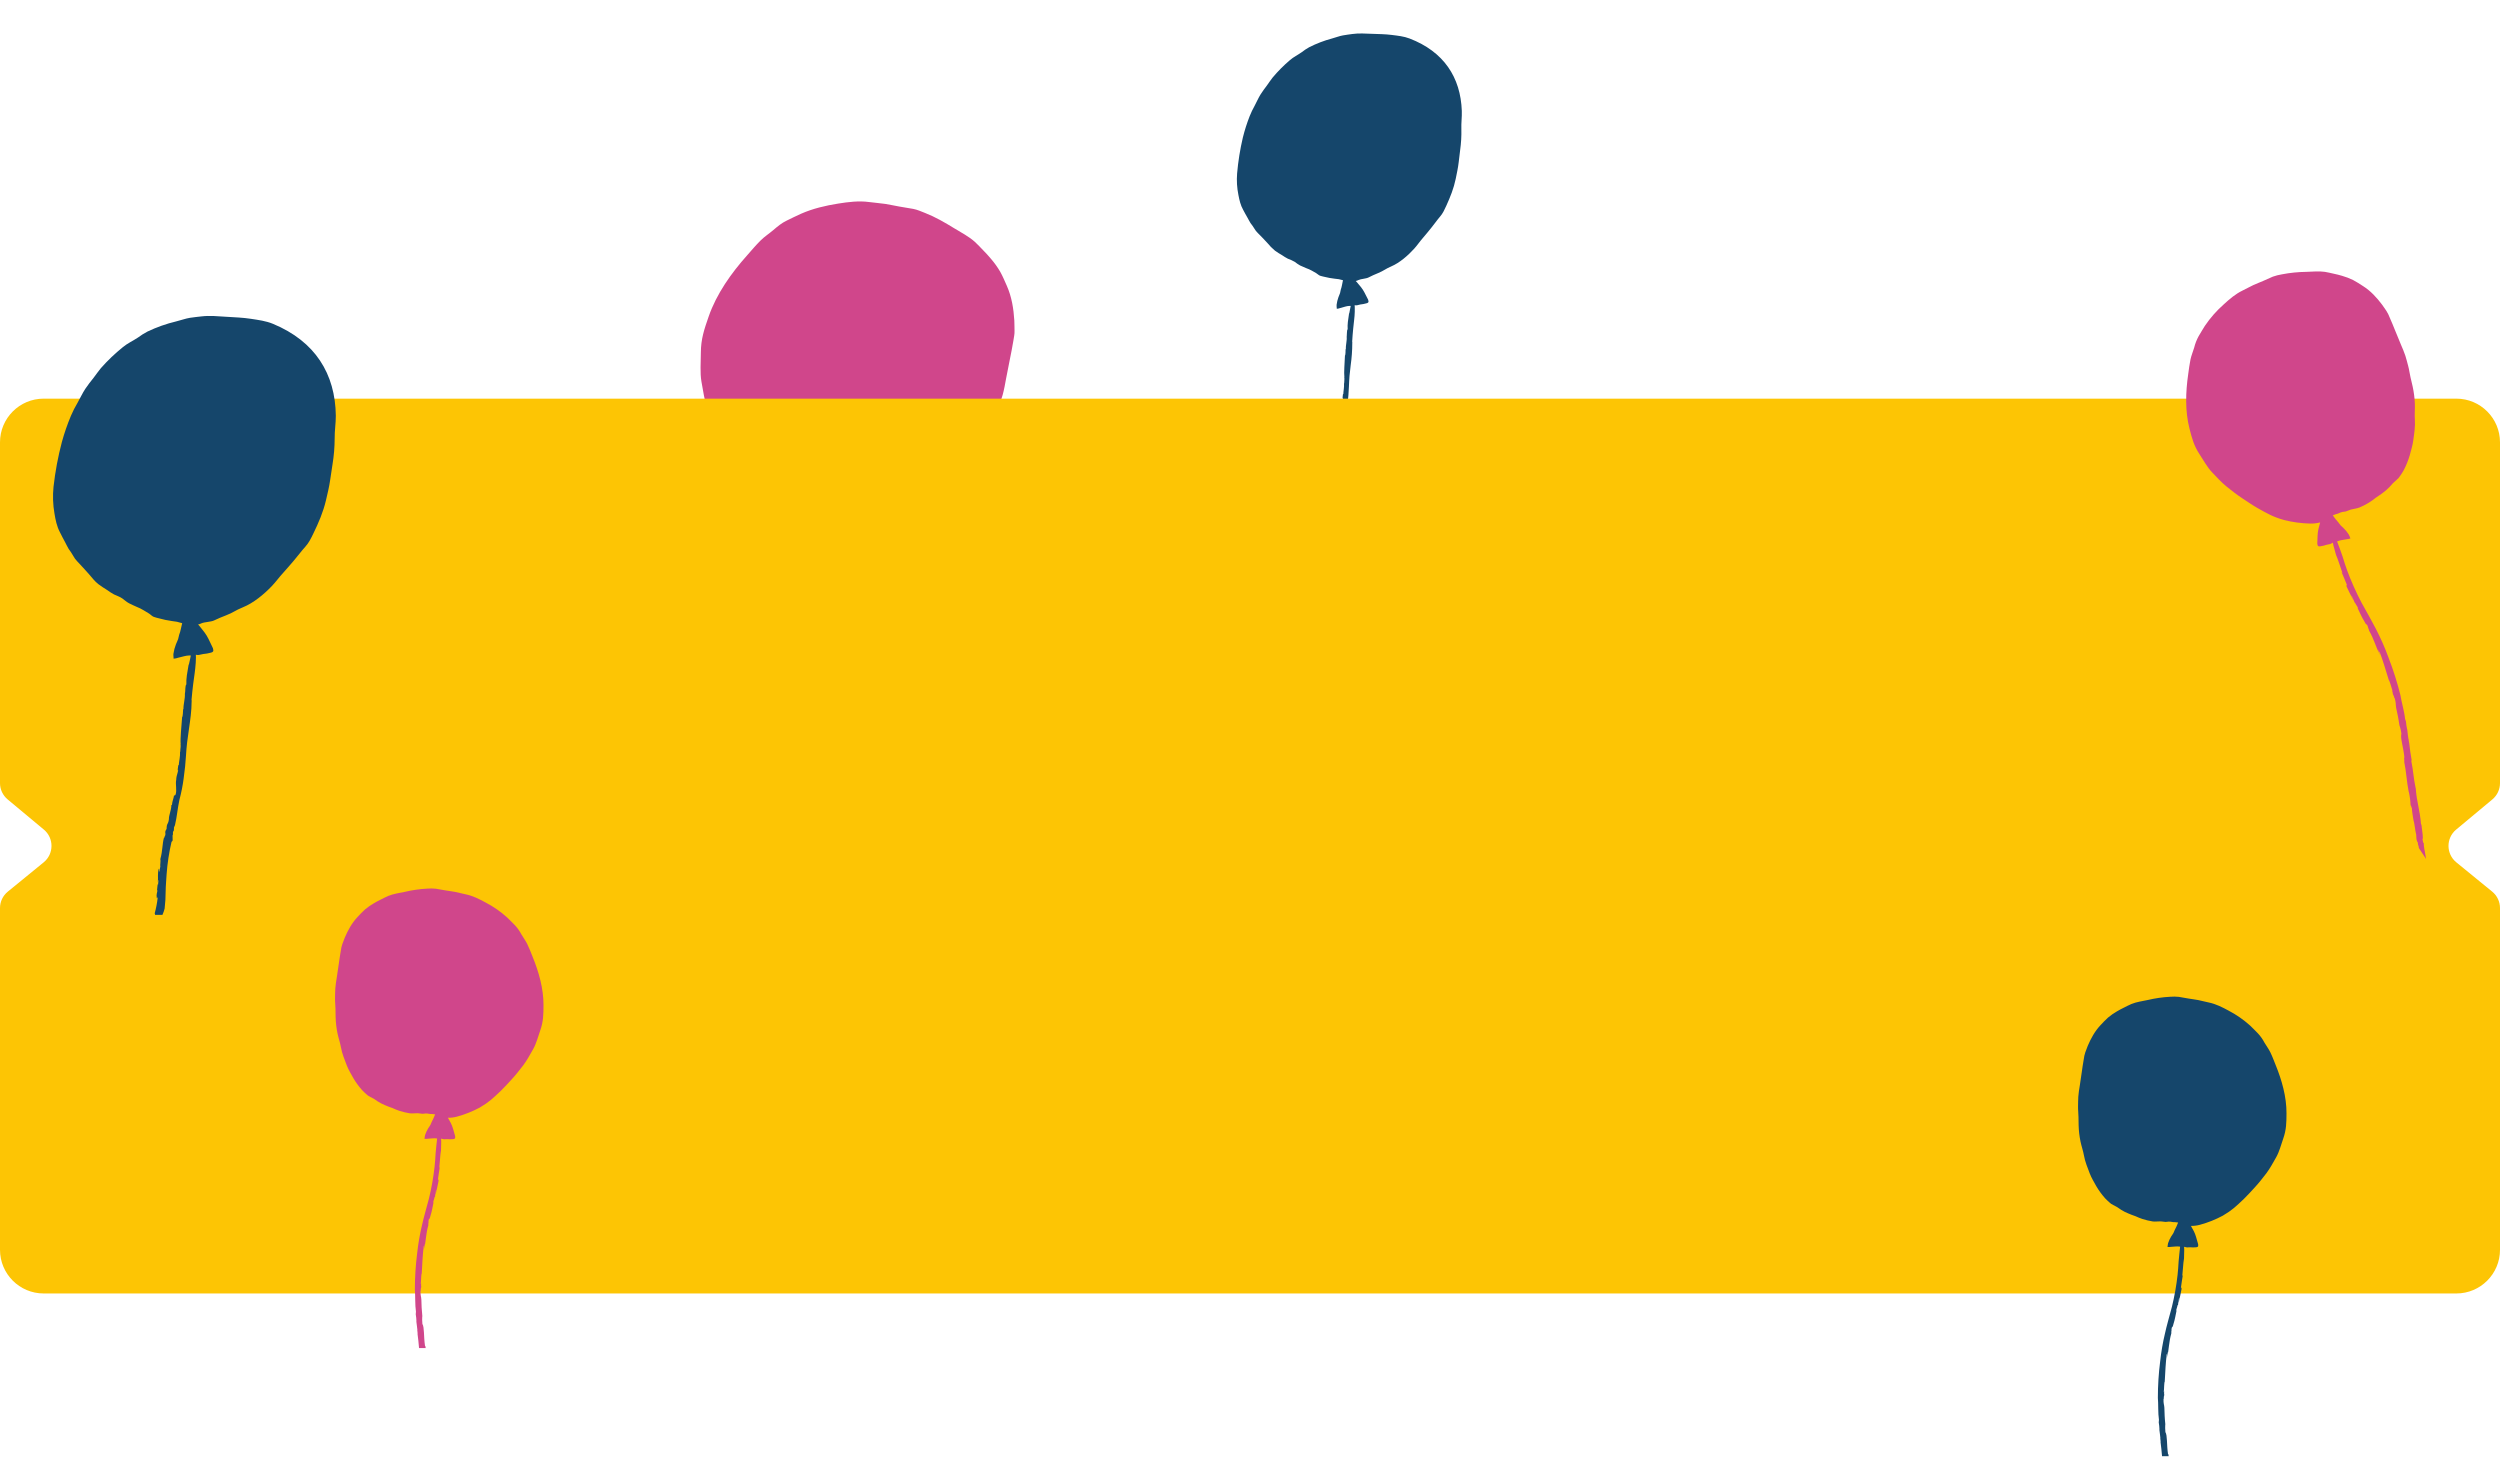 <svg width="1179" height="687" viewBox="0 0 1179 687" fill="none" xmlns="http://www.w3.org/2000/svg">
<path d="M376.363 249.294C376.189 249.251 375.544 249.605 374.66 250.386C373.776 251.167 372.542 252.876 371.298 255.574C370.053 258.271 368.765 261.979 367.253 266.752C366.958 268.537 366.532 270.186 366.036 272.065C365.539 273.943 365.004 276.024 364.327 278.645L364.251 277.553C363.76 280.829 363.055 283.559 362.559 286.388C362.013 287.89 362.531 284.062 361.811 287.256C361.369 290.287 361.265 291.046 361.183 291.805C361.101 292.564 360.981 293.323 360.637 296.359C360.856 295.999 361.183 292.788 361.336 293.678C361.145 294.169 360.719 297.926 360.452 298.183L360.692 298.319C360.474 299.477 360.632 300.373 360.484 301.885C360.332 302.606 360.146 303.136 360.261 301.443C359.835 304.566 359.103 308.935 359.093 311.316C358.77 314.308 359.169 313.429 359.327 314.313C359.185 315.204 358.863 316.547 358.749 316.498V316.864L358.356 318.087C357.979 324.186 356.172 329.467 355.55 334.621C355.861 333.316 356.232 330.881 356.511 330.892L355.594 335.157C356.014 333.426 356.467 332.044 356.527 332.765C355.184 338.771 353.629 343.833 351.549 350.91C351.691 351.107 351.374 352.281 350.965 353.723C350.555 355.164 349.999 356.846 349.764 358.091C349.808 357.736 349.797 357.632 349.764 357.676C350.075 356.584 350.135 356.152 349.327 358.468C349.36 358.435 349.355 358.517 349.366 358.533C349.228 358.872 349.065 359.201 348.88 359.516C348.41 361.395 348.58 361.154 348.912 360.264C348.443 361.657 347.892 363.169 348.509 362.034C347.346 365.796 346.68 365.927 345.807 367.931C344.933 369.935 344.507 371.415 343.82 372.987C343.132 374.56 342.406 376.318 341.14 378.994L341.505 378.333C340.905 379.846 340.959 380.518 339.589 383.384C337.433 385.17 336.107 390.898 332.832 397.085C332.832 396.119 331.505 399.428 331.353 399.024C328.863 405.309 325.976 409.868 323.105 416.836L323.296 416.497C322.712 418.469 320.381 422.996 319.409 424.443C320.07 423.656 318.809 426.627 319.338 426.004C318.279 427.484 315.829 433.201 315.829 433.201C315.632 434.506 313.263 438.793 312.231 441.742L310.157 445.22L311.025 444.046C310.124 445.974 310.174 446.438 310.648 445.684C310.305 446.585 310.01 446.984 309.388 448.284L309.884 447.781C309.652 448.428 309.355 449.05 309 449.638L309 457.829L311.396 452.499L310.85 453.477C311.822 451.292 312.996 448.873 313.23 448.993C313.181 448.535 312.777 448.993 314.022 446.17C314.568 446.345 316.473 442.282 318.334 438.471C318.225 438.525 318.853 437.013 318.29 438.012C322.832 429.991 323.749 424.716 328.214 416.962L328.105 417.022C330.681 410.469 332.472 408.115 335.408 400.875L335.561 401.279C337.002 397.921 338.749 394.18 340.616 390.592L340.321 390.986L341.522 388.452L341.413 388.512C341.958 387.513 342.963 385.099 344.104 383.084L343.994 383.139C344.592 381.6 345.302 380.107 346.118 378.672C346.281 378.126 346.44 377.536 346.582 376.957C348.765 372.944 350.686 366.435 352.329 362.951C355.14 355.047 357.441 346.97 359.218 338.771C360.713 332.458 361.807 326.056 362.493 319.605C363.099 314.292 363.394 308.957 364.049 300.788C364.781 293.421 365.993 286.11 367.679 278.902C368.399 275.855 369.174 273.042 370.097 269.897C371.03 266.588 371.68 263.241 372.613 259.522C372.613 259.522 373.083 257.66 373.76 255.579C374.338 253.768 375.093 252.017 376.014 250.354C376.39 249.737 376.56 249.332 376.363 249.294Z" fill="#D0468B"/>
<path d="M478.453 155.896C478.382 154.318 478.453 152.735 478.355 151.162C478.011 145.559 477.116 139.951 474.818 134.78C473.835 132.596 472.891 130.281 471.712 128.173C470.441 126.01 468.979 123.965 467.345 122.062C466.188 120.665 464.922 119.305 463.65 118.011C462.378 116.717 461.084 115.28 459.714 114.035C456.876 111.485 453.235 109.629 449.998 107.646C445.555 104.916 441.117 102.333 436.254 100.428C434.436 99.718 432.597 98.882 430.675 98.516C428.448 98.096 426.232 97.757 424.005 97.386C421.778 97.015 419.682 96.485 417.455 96.163C414.933 95.802 412.411 95.617 409.895 95.284C404.982 94.612 400.069 95.246 395.255 96.015C389.311 96.966 383.399 98.336 377.859 100.766C375.55 101.776 373.274 102.95 370.998 104.042C368.623 105.173 366.718 106.773 364.742 108.46C362.766 110.147 360.534 111.584 358.738 113.375C356.494 115.559 354.436 118.076 352.346 120.419C344.851 128.812 337.897 138.597 334.196 149.305C332.084 155.399 330.545 159.882 330.528 166.315C330.528 170.58 330.059 175.822 330.812 180.037C331.5 183.936 332.264 188.878 333.481 192.651C334.78 196.676 336.047 200.553 337.717 204.441C338.962 207.324 340.714 211.682 342.139 214.477C345.572 221.15 347.144 224.481 351.997 230.22C354.835 233.584 360.905 238.832 364.617 241.283C366.357 242.484 368.254 243.437 370.255 244.118C369.207 245.013 368.186 245.958 367.171 246.891C365.091 248.803 363.639 251.194 361.991 253.444C361.5 253.986 361.155 254.644 360.987 255.355C360.877 256.071 361.369 256.404 362.078 256.742C363.308 257.316 364.587 257.776 365.899 258.118C366.601 258.345 367.287 258.618 367.952 258.938C368.689 259.221 369.371 259.041 370.135 259.216C370.634 259.405 371.117 259.632 371.582 259.893C372.024 259.998 372.476 260.062 372.93 260.084C373.795 260.258 374.636 260.535 375.435 260.909C376.44 261.335 377.449 261.766 378.432 262.236C379.124 262.632 379.871 262.924 380.648 263.104C380.714 262.641 380.82 262.184 380.965 261.739C381.078 261.359 381.139 260.966 381.145 260.57C381.185 258.873 381.032 257.176 380.686 255.514C380.534 254.575 380.14 253.63 380.026 252.691C380.021 251.941 379.975 251.191 379.889 250.446C379.475 248.546 379.54 246.689 379.409 244.816C379.573 244.866 379.808 244.937 380.184 245.029L381.489 245.319C383.328 246.089 383.88 245.712 385.714 246.411C386.385 246.668 386.953 247.115 387.657 247.328C388.749 247.661 389.906 247.754 390.997 248.098C392.7 248.644 394.24 249.562 396.019 249.955C398.425 250.396 400.861 250.655 403.306 250.73C405.069 250.85 406.691 250.566 408.432 250.512C410.173 250.457 412.122 250.577 413.945 250.364C415.648 250.168 417.504 250.141 419.147 249.655C421.205 249.008 423.322 248.571 425.468 248.349C426.552 248.262 427.61 247.969 428.585 247.487C429.813 246.908 431.112 246.509 432.285 245.816C435.206 244.079 438.126 242.343 440.675 240.06C443.099 237.876 445.719 235.801 447.837 233.316C450.566 230.084 453.655 226.764 455.73 223.045C457.367 220.135 459.485 217.585 461.188 214.718C463.078 211.57 464.696 208.267 466.024 204.845C466.745 202.972 467.46 201.11 468.126 199.221C468.934 196.927 470.085 194.808 470.828 192.471C471.494 190.385 472.291 188.283 472.869 186.175C473.546 183.707 474.016 181.091 474.463 178.569C475.555 172.562 476.925 166.626 477.918 160.625C478.148 159.025 478.53 157.545 478.453 155.896Z" fill="#D0468B"/>
<path d="M625.959 242.681L628.778 242.607C629.101 241.836 629.356 241.039 629.54 240.224C629.748 238.046 629.824 235.857 629.768 233.67C629.764 232.609 629.797 231.538 629.83 230.467C629.862 229.397 629.888 228.323 629.958 227.255C630.148 223.12 630.662 219.006 631.496 214.952L631.775 214.648C632.129 214.548 631.619 212.436 631.971 212.184L631.962 211.259C632.059 211.015 632.209 210.491 632.209 210.95C632.312 210.465 632.344 209.967 632.304 209.473L632.654 208.611C633.35 205.35 633.434 202.484 634.084 199.018C634.727 196.332 635.195 193.607 635.483 190.86C635.835 187.782 636.064 184.618 636.152 182.31C636.163 181.494 636.211 180.67 636.264 179.827C636.316 178.983 636.374 178.138 636.43 177.287C636.587 175.568 636.788 173.843 637.001 172.101C637.483 168.696 637.728 165.261 637.734 161.822C637.773 161.565 637.757 161.303 637.688 161.053C637.832 159.051 637.934 157.03 638.156 155.091L638.61 150.91C638.934 148.32 639.003 145.705 638.816 143.102C638.582 140.739 637.971 139.171 637.691 139.635C637.412 140.099 637.483 142.497 636.299 147.826L636.238 147.674C635.755 150.892 635.399 152.955 635.562 155.287C635.318 155.443 635.247 156.135 635.215 156.882C635.229 157.516 635.196 158.149 635.116 158.778L635.086 158.702C635.306 160.735 634.541 162.831 634.731 164.789C634.672 164.708 634.629 164.615 634.606 164.517C634.584 164.419 634.581 164.318 634.599 164.219C634.573 165.633 634.551 167.575 634.282 167.664C634.142 171.039 633.737 175.771 634.009 177.92L633.948 177.767C634.141 179.007 633.908 179.352 633.916 180.718C633.873 180.788 633.848 180.886 633.834 180.868C633.885 181.73 633.853 182.594 633.738 183.45C633.624 184.389 633.501 185.307 633.508 185.827L633.335 185.896C633.257 186.779 633.143 187.659 633.042 188.544L633.235 187.551C633.66 187.97 632.704 189.525 632.714 191.46C632.4 193.241 633.148 195.242 632.598 197.082C632.676 198.003 632.369 196.239 632.321 197.597C632.069 197.598 632.271 196.953 632.017 197.26C631.925 198.583 631.421 199.353 631.323 200.984L631.119 201.018C631.118 203.175 630.203 204.908 630.312 206.38C630.107 208.571 629.509 207.745 629.517 210.057L629.117 210.897C628.914 211.865 629.323 211.638 629.036 212.692C628.885 212.605 628.689 214.005 628.639 213.378C628.013 215.778 628.277 218.381 627.464 221.554C627.705 222.292 627.344 223.899 627.533 224.464C627.366 224.53 627.236 227.737 627.082 225.871C627.066 225.713 627.097 225.436 627.147 225.458L626.976 225.22C626.469 227.049 626.884 228.611 626.739 230.449C626.834 229.906 626.857 229.18 626.96 229.674L626.838 231.379L626.695 231.019C626.613 231.862 626.542 232.719 626.496 233.578L626.702 233.225C626.557 234.458 626.204 234.928 626.49 236.3C626.633 236.925 626.773 235.148 626.814 236.436C626.732 237.25 626.623 238.245 626.46 239.256C626.298 240.266 626.066 241.31 625.832 242.273C625.995 242.167 626 242.37 625.959 242.681Z" fill="#15466B"/>
<path d="M584.037 91.955C583.361 88.633 583.152 85.234 583.415 81.855C583.91 76.118 584.821 70.425 586.14 64.82C586.984 61.431 588.045 58.1 589.315 54.846C590.001 53.123 590.801 51.446 591.71 49.829C592.646 48.077 593.421 46.241 594.47 44.55C595.394 43.06 596.458 41.674 597.507 40.276C598.412 39.065 599.189 37.769 600.155 36.593C602.639 33.626 605.37 30.875 608.318 28.368C610.016 26.877 612.076 25.912 613.879 24.626C614.987 23.753 616.163 22.97 617.395 22.283C620.839 20.531 624.458 19.145 628.192 18.148C629.901 17.704 631.599 16.995 633.34 16.691C634.791 16.426 636.266 16.251 637.727 16.041C640.769 15.597 644.056 15.842 647.124 15.952C650.192 16.061 653.346 16.089 656.368 16.481C659.24 16.851 662.061 17.123 664.758 18.161C680.881 24.36 688.829 36.444 689.387 52.31C689.491 55.206 689.068 58.03 689.181 60.917C689.258 64.201 689.067 67.485 688.612 70.738C688.379 72.693 688.138 74.645 687.906 76.606C687.593 79.263 687.033 81.8 686.501 84.409C685.573 88.89 683.945 92.909 682.066 97.052C681.251 98.844 680.469 100.588 679.171 102.097C677.683 103.822 676.4 105.736 674.948 107.493C673.661 109.044 672.437 110.635 671.103 112.14C669.635 113.798 668.417 115.64 666.931 117.282C664.032 120.483 660.1 123.92 656.146 125.619C653.211 126.879 652.755 127.624 649.791 128.842C648.63 129.304 646.525 130.245 645.431 130.832C644.255 131.464 641.846 131.492 640.635 132.067C640.236 132.273 639.812 132.428 639.373 132.527C639.527 132.678 639.681 132.828 639.819 132.985C640.512 133.767 641.174 134.591 641.837 135.403C643.134 136.997 643.933 138.877 644.871 140.661C645.169 141.103 645.35 141.614 645.396 142.145C645.405 142.67 645.019 142.882 644.46 143.028C643.51 143.308 642.535 143.498 641.55 143.596C641.026 143.681 640.509 143.804 640.004 143.963C639.464 144.084 638.969 143.887 638.419 143.935C638.041 144.021 637.669 144.133 637.307 144.271C636.977 144.299 636.645 144.3 636.314 144.271C635.673 144.304 635.039 144.414 634.424 144.599C633.652 144.8 632.882 145.006 632.125 145.242C631.585 145.457 631.015 145.588 630.435 145.631C630.437 145.292 630.409 144.953 630.35 144.619C630.311 144.332 630.308 144.041 630.341 143.753C630.492 142.527 630.782 141.321 631.205 140.161C631.409 139.492 631.797 138.856 631.974 138.193C632.056 137.652 632.169 137.117 632.312 136.589C632.862 135.12 632.98 133.627 633.346 132.154C632.703 131.958 632.051 131.795 631.391 131.667C630.732 131.576 630.071 131.51 629.411 131.431C627.785 131.248 626.173 130.954 624.586 130.551C623.932 130.382 623.173 130.26 622.534 130.026C621.895 129.792 621.307 129.156 620.691 128.802C620.074 128.447 619.316 128.061 618.654 127.637C617.803 127.167 616.913 126.771 615.994 126.455C615.027 126.045 614.039 125.644 613.099 125.184C612.216 124.676 611.373 124.104 610.575 123.472C609.54 122.889 608.457 122.395 607.339 121.995C606.402 121.508 605.498 120.96 604.633 120.356C603.513 119.666 602.349 119.042 601.307 118.239C599.97 117.132 598.746 115.894 597.655 114.543C596.204 112.916 594.641 111.392 593.119 109.823C592.499 109.223 591.97 108.537 591.547 107.786C591.003 106.893 590.404 106.036 589.752 105.22C589.225 104.454 588.86 103.565 588.372 102.765C587.629 101.545 586.968 100.221 586.275 98.963C585.03 96.76 584.504 94.401 584.037 91.955Z" fill="#15466B"/>
<path d="M1158.4 188L20.601 188C9.223 188 0 197.223 0 208.6V369.316C0 372.284 1.318 375.099 3.598 376.998L20.688 391.24C25.516 395.264 25.48 402.692 20.611 406.667L3.675 420.499C1.349 422.398 0 425.242 0 428.244V589.4C0 600.777 9.225 610 20.602 610L1158.4 610C1169.77 610 1179 600.777 1179 589.4V428.244C1179 425.242 1177.65 422.398 1175.33 420.499L1158.39 406.667C1153.52 402.692 1153.48 395.264 1158.31 391.24L1175.4 376.998C1177.68 375.099 1179 372.284 1179 369.316V208.6C1179 197.223 1169.78 188 1158.4 188Z" fill="#FDC504"/>
<path d="M1100.15 247.042C1100.02 247.086 1099.77 247.589 1099.54 248.435C1099.27 249.967 1099.29 251.534 1099.58 253.06C1100.09 255.985 1100.79 258.874 1101.67 261.71C1102.22 262.949 1102.64 264.15 1103.1 265.532C1103.55 266.914 1104.09 268.426 1104.73 270.348L1104.24 269.698C1105.28 271.948 1105.97 273.936 1106.83 275.918C1107.12 277.07 1105.85 274.471 1106.72 276.764C1107.69 278.845 1107.95 279.353 1108.21 279.866C1108.46 280.379 1108.71 280.898 1109.75 282.935C1109.75 282.618 1108.61 280.472 1109.08 280.969C1109.16 281.351 1110.44 283.88 1110.39 284.147H1110.59C1110.93 284.961 1111.4 285.458 1111.93 286.462C1112.14 286.976 1112.24 287.385 1111.61 286.282C1112.63 288.406 1113.98 291.437 1114.96 292.928C1115.99 294.926 1115.87 294.211 1116.34 294.702C1116.6 295.209 1116.78 295.752 1116.88 296.313L1117.03 296.543L1117.29 297.466C1119.58 301.435 1120.6 305.487 1122.36 308.933C1122.02 307.988 1121.27 306.312 1121.42 306.202L1122.61 309.239C1122.16 307.983 1121.87 306.934 1122.21 307.36C1123.84 311.669 1124.94 315.475 1126.57 320.749C1126.74 320.815 1127.03 321.678 1127.37 322.743C1127.71 323.807 1128.06 325.096 1128.43 325.981C1128.31 325.74 1128.26 325.68 1128.24 325.73C1127.99 324.916 1127.84 324.637 1128.3 326.401C1128.3 326.368 1128.34 326.401 1128.35 326.428C1128.4 326.697 1128.44 326.969 1128.46 327.242C1128.94 328.607 1128.94 328.383 1128.78 327.695C1129.07 328.787 1129.33 329.929 1129.26 328.968C1130.09 331.796 1129.72 332.151 1130.01 333.768C1130.3 335.384 1130.63 336.498 1130.85 337.743C1131.07 338.988 1131.34 340.408 1131.65 342.592L1131.61 342.046C1131.86 343.236 1132.19 343.629 1132.5 345.994C1131.89 347.998 1133.42 352.121 1133.93 357.335C1133.54 356.729 1134.07 359.35 1133.81 359.159C1134.85 364.112 1134.9 368.153 1135.99 373.69V373.4C1136.48 375.552 1136.77 377.747 1136.84 379.953C1136.93 379.189 1137.39 381.591 1137.44 380.958C1137.39 382.318 1138.22 386.899 1138.22 386.899C1138.63 387.8 1138.93 391.453 1139.49 393.719L1139.64 396.75L1139.7 395.658C1139.92 397.231 1140.15 397.504 1140.14 396.848C1140.3 397.553 1140.28 397.94 1140.43 398.994L1140.53 398.448C1140.64 398.934 1140.71 399.43 1140.73 399.928L1144.12 405.061L1143.42 400.742L1143.49 401.572C1143.18 399.797 1142.94 397.815 1143.12 397.793C1142.9 397.525 1142.84 397.973 1142.45 395.702C1142.88 395.57 1142.38 392.261 1141.97 389.116C1141.92 389.193 1141.69 387.986 1141.75 388.848C1141.28 381.963 1139.67 378.288 1139.26 371.604L1139.22 371.68C1138.13 366.515 1138.26 364.325 1137.12 358.575L1137.38 358.766C1136.9 356.074 1136.43 353.005 1136.13 350.002V350.373L1135.83 348.293L1135.79 348.375C1135.73 347.517 1135.34 345.601 1135.24 343.875L1135.2 343.957C1134.93 342.747 1134.75 341.519 1134.65 340.282C1134.52 339.862 1134.38 339.441 1134.23 339.021C1133.93 335.619 1132.46 330.753 1132.05 327.903C1130.54 321.807 1128.64 315.813 1126.36 309.959C1124.69 305.399 1122.73 300.949 1120.5 296.636C1118.69 293.07 1116.68 289.613 1113.71 284.24C1111.13 279.339 1108.87 274.273 1106.94 269.076C1106.14 266.892 1105.46 264.8 1104.76 262.458C1103.98 260.006 1103 257.647 1102.03 254.944C1102.03 254.944 1101.56 253.584 1101.12 252.012C1100.73 250.64 1100.48 249.233 1100.37 247.812C1100.35 247.305 1100.28 246.982 1100.15 247.042Z" fill="#D0468B"/>
<path d="M1138.85 197.897C1138.67 195.413 1138.94 192.928 1138.85 190.443C1138.74 187.697 1138.39 184.966 1137.81 182.28C1137.48 180.816 1137.16 179.358 1136.79 177.911C1136.35 176.142 1136.2 174.346 1135.7 172.582C1135.26 171.004 1134.89 169.366 1134.38 167.809C1133.78 165.985 1132.99 164.156 1132.23 162.398C1130.43 158.21 1128.84 153.923 1126.99 149.768C1126.57 148.646 1126.04 147.573 1125.39 146.568C1124.7 145.612 1124.08 144.596 1123.37 143.657C1120.85 140.299 1117.97 137.164 1114.41 134.92C1112.89 133.948 1111.35 132.905 1109.74 132.075C1108.06 131.25 1106.3 130.577 1104.49 130.066C1103.19 129.673 1101.84 129.345 1100.51 129.066C1099.18 128.788 1097.78 128.406 1096.41 128.204C1093.59 127.783 1090.55 128.133 1087.71 128.204C1083.83 128.25 1079.95 128.643 1076.14 129.378C1074.69 129.612 1073.26 129.977 1071.87 130.47C1070.31 131.125 1068.78 131.829 1067.24 132.518C1065.69 133.206 1064.17 133.741 1062.66 134.451C1060.94 135.264 1059.29 136.203 1057.58 137.023C1054.25 138.622 1051.44 141.047 1048.74 143.526C1045.34 146.523 1042.34 149.944 1039.8 153.705C1038.78 155.288 1037.83 156.981 1036.86 158.575C1035.94 160.257 1035.24 162.055 1034.78 163.921C1034.24 165.767 1033.44 167.607 1033.04 169.48C1032.55 171.779 1032.29 174.187 1031.95 176.519C1030.74 184.846 1030.44 193.829 1032.54 202.042C1033.74 206.721 1034.63 210.156 1037.27 214.181C1039.03 216.845 1040.9 220.307 1043.11 222.634C1045.15 224.78 1047.67 227.548 1049.98 229.405C1052.46 231.382 1054.85 233.282 1057.5 235.018C1059.46 236.307 1062.35 238.295 1064.4 239.458C1069.31 242.215 1071.65 243.641 1077.05 245.224C1081.12 246.251 1085.29 246.819 1089.49 246.917C1091.08 246.955 1092.66 246.772 1094.19 246.371C1093.9 247.365 1093.64 248.38 1093.4 249.38C1092.89 251.433 1092.97 253.524 1092.86 255.621C1092.77 256.161 1092.83 256.713 1093.01 257.226C1093.24 257.718 1093.69 257.723 1094.27 257.641C1095.28 257.494 1096.27 257.253 1097.23 256.921C1097.75 256.775 1098.29 256.663 1098.83 256.588C1099.37 256.462 1099.76 256.042 1100.28 255.872C1100.68 255.786 1101.07 255.727 1101.47 255.698C1101.79 255.576 1102.1 255.43 1102.39 255.261C1103 255.005 1103.64 254.822 1104.3 254.715C1105.1 254.567 1105.9 254.42 1106.71 254.305C1107.31 254.271 1107.9 254.146 1108.46 253.934C1108.31 253.618 1108.18 253.289 1108.09 252.951C1108 252.668 1107.88 252.398 1107.72 252.148C1107.05 251.069 1106.25 250.073 1105.34 249.178C1104.86 248.632 1104.25 248.227 1103.77 247.692C1103.46 247.225 1103.12 246.775 1102.76 246.344C1101.8 245.302 1100.93 244.193 1100.13 243.023C1100.26 242.991 1100.43 242.936 1100.68 242.838L1101.62 242.483C1103.08 242.204 1103.25 241.74 1104.71 241.424C1105.25 241.309 1105.8 241.353 1106.3 241.2C1107.12 240.954 1107.88 240.533 1108.7 240.299C1109.99 239.938 1111.33 239.873 1112.6 239.381C1115.49 238.195 1118.18 236.585 1120.59 234.603C1121.68 233.822 1122.92 233.123 1123.97 232.239C1125.02 231.458 1126.01 230.591 1126.92 229.645C1127.94 228.391 1129.08 227.244 1130.33 226.221C1130.97 225.717 1131.51 225.099 1131.92 224.397C1132.47 223.524 1133.1 222.759 1133.56 221.82C1134.74 219.568 1135.7 217.205 1136.42 214.765C1137.04 212.406 1137.82 210.02 1138.11 207.595C1138.55 204.417 1139.09 201.07 1138.85 197.897Z" fill="#D0468B"/>
<path d="M73.09 431.457H76.605C77.034 430.504 77.379 429.515 77.637 428.502C77.963 425.784 78.126 423.049 78.123 420.311C78.123 418.985 78.232 417.658 78.303 416.32C78.374 414.982 78.45 413.65 78.57 412.317C78.941 407.168 79.716 402.055 80.89 397.028L81.245 396.656C81.681 396.542 81.114 393.893 81.561 393.593V392.441C81.692 392.135 81.894 391.491 81.883 392.064C82.022 391.461 82.077 390.842 82.047 390.224L82.511 389.159C83.483 385.113 83.685 381.547 84.602 377.244C85.493 373.917 86.164 370.535 86.611 367.12C87.156 363.297 87.538 359.355 87.702 356.472C87.74 355.462 87.828 354.429 87.921 353.387C88.013 352.344 88.112 351.284 88.237 350.214C88.488 348.073 88.783 345.933 89.116 343.765C89.744 339.44 90.36 335.099 90.366 330.976C90.427 330.657 90.413 330.328 90.328 330.015C90.579 327.531 90.77 325.008 91.108 322.594C91.108 322.594 91.414 320.35 91.812 317.401C92.211 314.453 92.566 310.625 92.326 307.67C92.085 304.716 91.392 302.756 91.032 303.302C90.573 303.848 90.677 306.868 89.045 313.508L88.974 313.317C88.292 317.303 87.768 319.869 87.882 322.785C87.577 322.977 87.462 323.834 87.402 324.762C87.399 325.554 87.337 326.344 87.216 327.127L87.178 327.028C87.386 329.578 86.37 332.161 86.54 334.613C86.469 334.508 86.421 334.39 86.397 334.267C86.372 334.143 86.373 334.016 86.398 333.892C86.31 335.656 86.223 338.075 85.89 338.179C85.606 342.378 84.946 348.27 85.213 350.962L85.142 350.771C85.339 352.316 85.038 352.742 85.006 354.451C84.951 354.539 84.918 354.659 84.902 354.637C84.938 355.715 84.868 356.794 84.695 357.859C84.525 359.022 84.329 360.141 84.312 360.818L84.083 360.873C83.958 361.965 83.788 363.057 83.636 364.149L83.876 362.932C84.383 363.45 83.139 365.356 83.101 367.792C82.653 369.976 83.516 372.52 82.806 374.781C82.871 375.939 82.544 373.733 82.446 375.415C82.135 375.415 82.402 374.612 82.08 374.989C81.916 376.627 81.267 377.582 81.087 379.614L80.835 379.647C80.764 382.333 79.575 384.495 79.656 386.308C79.329 389.039 78.608 387.979 78.565 390.868L78.019 391.9C77.751 393.09 78.259 392.834 77.861 394.139C77.675 394.019 77.397 395.777 77.347 394.98C76.49 397.95 76.742 401.199 75.617 405.137C75.895 406.065 75.393 408.058 75.617 408.746C75.404 408.828 75.137 412.82 75.006 410.488C75.006 410.291 75.038 409.942 75.104 409.975L74.897 409.674C74.203 411.935 74.667 413.895 74.433 416.183C74.564 415.512 74.618 414.605 74.733 415.222L74.525 417.346L74.362 416.893C74.231 417.942 74.116 419.012 74.029 420.071L74.302 419.645C74.089 421.196 73.657 421.742 73.936 423.468C74.094 424.254 74.329 422.043 74.334 423.653C74.209 424.664 74.04 425.903 73.788 427.159C73.537 428.415 73.243 429.704 72.91 430.9C73.15 430.823 73.155 431.069 73.09 431.457Z" fill="#15466B"/>
<path d="M128.723 152.715C125.393 151.334 121.883 150.908 118.319 150.351C114.564 149.772 110.606 149.63 106.807 149.395C103.008 149.16 98.898 148.751 95.088 149.204C93.264 149.423 91.414 149.592 89.602 149.876C87.418 150.225 85.29 151.055 83.144 151.558C78.454 152.679 73.894 154.291 69.542 156.368C67.985 157.181 66.495 158.118 65.088 159.17C62.757 160.731 60.175 161.867 57.992 163.675C54.233 166.702 50.738 170.043 47.544 173.662C46.322 175.098 45.306 176.687 44.138 178.167C42.79 179.876 41.409 181.575 40.214 183.398C38.849 185.479 37.828 187.74 36.605 189.891C35.417 191.88 34.365 193.947 33.456 196.078C31.773 200.092 30.349 204.211 29.193 208.408C27.363 215.352 26.042 222.42 25.241 229.557C24.808 233.762 24.959 238.007 25.688 242.171C26.191 245.234 26.78 248.177 28.232 250.951C29.067 252.54 29.842 254.228 30.732 255.757C31.316 256.767 31.742 257.892 32.37 258.858C33.155 259.905 33.875 260.999 34.526 262.135C35.023 263.09 35.661 263.964 36.42 264.728C38.259 266.743 40.159 268.687 41.922 270.735C43.325 272.373 44.651 274.115 46.354 275.464C47.648 276.485 49.056 277.31 50.432 278.194C51.489 278.978 52.598 279.689 53.751 280.324C55.066 280.957 56.551 281.416 57.746 282.273C58.811 283.032 59.651 283.873 60.836 284.49C62.02 285.107 63.21 285.621 64.395 286.161C65.551 286.607 66.665 287.155 67.724 287.799C68.543 288.345 69.389 288.815 70.23 289.317C70.988 289.776 71.66 290.579 72.49 290.906C73.319 291.234 74.214 291.392 75.028 291.622C76.999 292.176 79.004 292.595 81.032 292.878C81.851 292.998 82.67 293.102 83.488 293.233C84.309 293.414 85.119 293.636 85.917 293.899C85.41 295.728 85.213 297.585 84.482 299.398C84.289 300.053 84.131 300.719 84.007 301.391C83.767 302.21 83.265 302.996 82.986 303.815C82.422 305.251 82.023 306.745 81.796 308.271C81.746 308.633 81.746 309.001 81.796 309.363C81.856 309.783 81.879 310.207 81.867 310.63C82.591 310.594 83.306 310.446 83.985 310.193C84.94 309.926 85.912 309.696 86.873 309.467C87.648 309.26 88.445 309.142 89.247 309.117C89.656 309.166 90.069 309.178 90.481 309.156C90.936 308.993 91.403 308.865 91.878 308.773C92.566 308.73 93.15 308.997 93.854 308.855C94.49 308.677 95.138 308.54 95.792 308.446C97.023 308.344 98.241 308.128 99.433 307.801C100.12 307.61 100.612 307.386 100.623 306.709C100.581 306.048 100.372 305.407 100.017 304.847C98.892 302.565 97.959 300.195 96.392 298.164C95.595 297.131 94.793 296.089 93.958 295.084C93.789 294.887 93.608 294.696 93.412 294.505C93.963 294.392 94.496 294.208 95 293.959C96.512 293.287 99.52 293.325 101.005 292.577C102.391 291.878 105.049 290.792 106.501 290.24C110.224 288.815 110.814 287.903 114.509 286.418C119.498 284.425 124.514 280.264 128.226 276.365C130.137 274.366 131.714 272.106 133.597 270.091C135.311 268.256 136.872 266.312 138.543 264.417C140.41 262.271 142.069 259.928 144.001 257.821C145.666 255.986 146.698 253.84 147.768 251.628C150.251 246.523 152.402 241.543 153.712 236C154.476 232.757 155.24 229.622 155.715 226.313C156.064 223.883 156.43 221.453 156.807 219.029C157.474 214.985 157.815 210.895 157.828 206.797C157.784 203.198 158.373 199.698 158.373 196.072C158.144 176.283 148.625 160.966 128.723 152.715Z" fill="#15466B"/>
<path d="M196.064 619.792C196.258 620.911 196.37 622.043 196.397 623.178L196.337 623.118C196.615 624.685 196.697 626.47 196.839 627.246L196.779 627.186L196.975 629.102L196.877 628.775C197.21 631.128 197.423 633.531 197.619 635.753H200.758C200.665 635.153 200.573 634.394 200.442 634.776C199.743 630.02 200.19 626.012 199.202 624.363C199.08 623.129 199.054 621.887 199.126 620.649L199.208 621.163C199 619.148 198.913 617.843 198.848 616.669C198.782 615.495 198.76 614.446 198.717 612.939C198.673 611.432 198.214 611.208 198.318 608.505C198.46 609.379 198.449 608.276 198.466 607.266C198.466 607.91 198.531 608.112 198.657 606.79C198.609 606.544 198.58 606.294 198.569 606.042C198.569 606.042 198.569 605.982 198.607 606.01C198.607 604.322 198.558 604.612 198.504 605.393C198.504 605.354 198.455 605.42 198.4 605.66C198.537 604.792 198.569 603.569 198.624 602.548C198.678 601.526 198.755 600.691 198.891 600.593C199.164 595.536 199.323 591.905 199.825 587.706C200.027 587.253 200.005 588.252 199.885 589.47L200.267 586.499C200.447 586.554 200.13 588.219 200.032 589.136C200.829 585.658 200.851 581.825 202.003 577.789V576.905L202.085 576.67C202.049 576.148 202.091 575.623 202.21 575.114C202.516 574.568 202.57 575.239 203.051 573.23C203.597 571.684 204.115 568.692 204.557 566.573C204.241 567.665 204.241 567.305 204.306 566.803C204.557 565.792 204.852 565.252 204.988 564.449L205.174 564.416C205.065 564.187 205.649 561.686 205.638 561.298C205.938 560.752 205.414 562.937 205.474 563.193C205.949 561.151 206.058 560.638 206.167 560.124C206.277 559.611 206.397 559.098 206.801 557.034C207.068 554.8 206.511 557.394 206.522 556.302C206.85 554.352 207.014 552.425 207.445 550.197L207.15 550.88C207.308 549.028 207.439 547.554 207.554 546.233C207.633 544.987 207.775 543.745 207.98 542.514C208.132 539.794 208.111 537.068 207.92 534.35C207.846 532.925 207.511 531.526 206.932 530.222C206.544 529.507 206.206 529.13 206.086 529.13C205.965 529.13 205.965 529.408 206.086 529.9C206.3 531.19 206.388 532.497 206.348 533.804C206.309 535.306 206.184 536.616 206.184 536.616C205.938 539.232 205.594 541.531 205.436 543.901C205.316 546.151 205.174 548.149 204.939 550.284C204.38 555.332 203.492 560.337 202.281 565.268C200.835 570.729 199.803 574.229 199.006 577.828C197.973 582.162 197.217 586.557 196.741 590.988C196.01 596.701 195.645 602.456 195.649 608.216C195.911 610.842 195.682 615.5 196.162 618.591C196.118 618.979 196.091 619.388 196.064 619.792Z" fill="#D0468B"/>
<path d="M251.184 451.213C250.365 449.214 249.607 447.128 248.657 445.206C247.887 443.628 246.763 442.164 245.884 440.641C245.065 439.082 244.043 437.638 242.843 436.349C241.621 435.12 240.409 433.848 239.148 432.663C236.073 429.885 232.656 427.513 228.979 425.602C226.026 423.992 222.975 422.457 219.699 421.78C217.991 421.431 216.315 420.961 214.601 420.617C213.1 420.317 211.605 420.18 210.098 419.913C208.591 419.645 207.058 419.367 205.524 419.115C204.178 418.978 202.822 418.963 201.474 419.072C197.909 419.263 194.369 419.773 190.895 420.595C188.346 421.141 185.562 421.502 183.144 422.501C181.976 422.987 180.83 423.62 179.689 424.177C178.548 424.734 177.434 425.308 176.37 425.952C174.873 426.807 173.455 427.794 172.134 428.901C170.89 429.993 169.749 431.265 168.608 432.466C165.944 435.279 164.077 438.708 162.571 442.252C162.151 443.251 161.829 444.289 161.425 445.293C161.072 446.331 160.832 447.404 160.71 448.493C159.978 452.605 159.514 456.772 158.837 460.9C158.548 462.636 158.253 464.433 158.128 466.191C158.019 467.687 158.051 469.227 158.008 470.734C157.953 472.411 158.21 474.049 158.21 475.72C158.21 477.096 158.242 478.45 158.281 479.843C158.361 482.353 158.655 484.852 159.159 487.313C159.612 489.546 160.404 491.681 160.797 493.953C161.288 496.83 162.505 499.686 163.526 502.411C164.329 504.508 165.546 506.457 166.616 508.418C167.799 510.429 169.176 512.32 170.726 514.064C171.326 514.785 172.08 515.342 172.74 515.997C173.262 516.53 173.878 516.962 174.558 517.269C175.897 517.902 177.169 518.671 178.351 519.563C179.373 520.196 180.444 520.744 181.556 521.201C182.685 521.747 183.93 522.113 185.093 522.561C186.16 523.058 187.253 523.498 188.368 523.877C189.974 524.39 191.616 524.78 193.28 525.045C194.519 525.198 195.726 524.958 196.954 524.996C197.74 525.023 198.51 525.225 199.296 525.264C199.798 525.264 200.267 525.127 200.764 525.111C202.112 525.078 202.402 525.444 203.75 525.367L204.661 525.477C204.923 525.504 205.093 525.515 205.207 525.52C204.758 526.734 204.223 527.915 203.608 529.053C203.38 529.517 203.178 529.993 203.002 530.479C202.713 531.057 202.243 531.571 201.91 532.149C201.308 533.147 200.821 534.209 200.458 535.317C200.37 535.576 200.319 535.846 200.305 536.119C200.299 536.439 200.262 536.757 200.196 537.069C200.742 537.133 201.294 537.114 201.834 537.015C202.576 536.938 203.329 536.889 204.072 536.846C204.676 536.789 205.284 536.804 205.884 536.889C206.184 536.978 206.49 537.04 206.801 537.075C207.162 537.013 207.527 536.977 207.893 536.966C208.371 537.105 208.858 537.211 209.35 537.282C209.847 537.23 210.346 537.21 210.846 537.222C211.775 537.307 212.711 537.307 213.641 537.222C214.186 537.162 214.574 537.064 214.667 536.573C214.717 536.073 214.644 535.568 214.454 535.104C213.908 533.263 213.515 531.38 212.609 529.643C212.161 528.808 211.719 527.967 211.244 527.142C212.695 527.162 214.141 526.978 215.54 526.596C219.257 525.58 222.847 524.15 226.244 522.331C230.698 519.727 232.494 517.936 236.228 514.397C237.794 512.917 239.929 510.498 241.391 508.937C243.362 506.807 245.071 504.568 246.85 502.28C248.488 500.096 250.125 497.093 251.468 494.723C252.92 492.167 253.82 488.672 254.792 485.909C256.255 481.743 256.288 478.488 256.315 474.06C256.359 466.284 254.104 458.361 251.184 451.213Z" fill="#D0468B"/>
<path d="M1018.06 670.792C1018.26 671.911 1018.37 673.043 1018.4 674.178L1018.34 674.118C1018.62 675.685 1018.7 677.47 1018.84 678.246L1018.78 678.186L1018.98 680.102L1018.88 679.775C1019.21 682.128 1019.42 684.531 1019.62 686.753H1022.76C1022.67 686.153 1022.57 685.394 1022.44 685.776C1021.74 681.02 1022.19 677.012 1021.2 675.363C1021.08 674.129 1021.05 672.887 1021.13 671.649L1021.21 672.163C1021 670.148 1020.91 668.843 1020.85 667.669C1020.78 666.495 1020.76 665.446 1020.72 663.939C1020.67 662.432 1020.21 662.208 1020.32 659.505C1020.46 660.379 1020.45 659.276 1020.47 658.266C1020.47 658.91 1020.53 659.112 1020.66 657.79C1020.61 657.544 1020.58 657.294 1020.57 657.042C1020.57 657.042 1020.57 656.982 1020.61 657.01C1020.61 655.322 1020.56 655.612 1020.5 656.393C1020.5 656.354 1020.45 656.42 1020.4 656.66C1020.54 655.792 1020.57 654.569 1020.62 653.548C1020.68 652.526 1020.75 651.691 1020.89 651.593C1021.16 646.536 1021.32 642.905 1021.82 638.706C1022.03 638.253 1022 639.252 1021.88 640.47L1022.27 637.499C1022.45 637.554 1022.13 639.219 1022.03 640.136C1022.83 636.658 1022.85 632.825 1024 628.789V627.905L1024.08 627.67C1024.05 627.148 1024.09 626.623 1024.21 626.114C1024.52 625.568 1024.57 626.239 1025.05 624.23C1025.6 622.684 1026.12 619.692 1026.56 617.573C1026.24 618.665 1026.24 618.305 1026.31 617.803C1026.56 616.792 1026.85 616.252 1026.99 615.449L1027.17 615.416C1027.06 615.187 1027.65 612.686 1027.64 612.298C1027.94 611.752 1027.41 613.937 1027.47 614.193C1027.95 612.151 1028.06 611.638 1028.17 611.124C1028.28 610.611 1028.4 610.098 1028.8 608.034C1029.07 605.8 1028.51 608.394 1028.52 607.302C1028.85 605.352 1029.01 603.425 1029.44 601.197L1029.15 601.88C1029.31 600.028 1029.44 598.554 1029.55 597.233C1029.63 595.987 1029.78 594.745 1029.98 593.514C1030.13 590.794 1030.11 588.068 1029.92 585.35C1029.85 583.925 1029.51 582.526 1028.93 581.222C1028.54 580.507 1028.21 580.13 1028.09 580.13C1027.97 580.13 1027.97 580.408 1028.09 580.9C1028.3 582.19 1028.39 583.497 1028.35 584.804C1028.31 586.306 1028.18 587.616 1028.18 587.616C1027.94 590.232 1027.59 592.531 1027.44 594.901C1027.32 597.151 1027.17 599.149 1026.94 601.284C1026.38 606.332 1025.49 611.337 1024.28 616.268C1022.83 621.729 1021.8 625.229 1021.01 628.828C1019.97 633.162 1019.22 637.557 1018.74 641.988C1018.01 647.701 1017.65 653.456 1017.65 659.216C1017.91 661.842 1017.68 666.5 1018.16 669.591C1018.12 669.979 1018.09 670.388 1018.06 670.792Z" fill="#15466B"/>
<path d="M1073.18 502.213C1072.37 500.214 1071.61 498.128 1070.66 496.206C1069.89 494.628 1068.76 493.164 1067.88 491.641C1067.07 490.082 1066.04 488.638 1064.84 487.349C1063.62 486.12 1062.41 484.848 1061.15 483.663C1058.07 480.885 1054.66 478.513 1050.98 476.602C1048.03 474.992 1044.97 473.457 1041.7 472.78C1039.99 472.431 1038.32 471.961 1036.6 471.617C1035.1 471.317 1033.6 471.18 1032.1 470.913C1030.59 470.645 1029.06 470.367 1027.52 470.115C1026.18 469.978 1024.82 469.963 1023.47 470.072C1019.91 470.263 1016.37 470.773 1012.9 471.595C1010.35 472.141 1007.56 472.502 1005.14 473.501C1003.98 473.987 1002.83 474.62 1001.69 475.177C1000.55 475.734 999.434 476.308 998.37 476.952C996.873 477.807 995.455 478.794 994.134 479.901C992.89 480.993 991.749 482.265 990.608 483.466C987.944 486.279 986.077 489.708 984.571 493.252C984.151 494.251 983.829 495.289 983.425 496.293C983.072 497.331 982.832 498.404 982.71 499.493C981.978 503.605 981.514 507.772 980.837 511.9C980.548 513.636 980.253 515.433 980.128 517.191C980.019 518.687 980.051 520.227 980.008 521.734C979.953 523.411 980.21 525.049 980.21 526.72C980.21 528.096 980.242 529.45 980.281 530.843C980.361 533.353 980.655 535.852 981.159 538.313C981.612 540.546 982.404 542.681 982.797 544.953C983.288 547.83 984.505 550.686 985.526 553.411C986.329 555.508 987.546 557.457 988.616 559.418C989.799 561.429 991.176 563.32 992.726 565.064C993.326 565.785 994.08 566.342 994.74 566.997C995.262 567.53 995.878 567.962 996.558 568.269C997.897 568.902 999.169 569.671 1000.35 570.563C1001.37 571.196 1002.44 571.744 1003.56 572.201C1004.69 572.747 1005.93 573.113 1007.09 573.561C1008.16 574.058 1009.25 574.498 1010.37 574.877C1011.97 575.39 1013.62 575.78 1015.28 576.045C1016.52 576.198 1017.73 575.958 1018.95 575.996C1019.74 576.023 1020.51 576.225 1021.3 576.264C1021.8 576.264 1022.27 576.127 1022.76 576.111C1024.11 576.078 1024.4 576.444 1025.75 576.367L1026.66 576.477C1026.92 576.504 1027.09 576.515 1027.21 576.52C1026.76 577.734 1026.22 578.915 1025.61 580.053C1025.38 580.517 1025.18 580.993 1025 581.479C1024.71 582.057 1024.24 582.571 1023.91 583.149C1023.31 584.147 1022.82 585.209 1022.46 586.317C1022.37 586.576 1022.32 586.846 1022.31 587.119C1022.3 587.439 1022.26 587.757 1022.2 588.069C1022.74 588.133 1023.29 588.114 1023.83 588.015C1024.58 587.938 1025.33 587.889 1026.07 587.846C1026.68 587.789 1027.28 587.804 1027.88 587.889C1028.18 587.978 1028.49 588.04 1028.8 588.075C1029.16 588.013 1029.53 587.977 1029.89 587.966C1030.37 588.105 1030.86 588.211 1031.35 588.282C1031.85 588.23 1032.35 588.21 1032.85 588.222C1033.78 588.307 1034.71 588.307 1035.64 588.222C1036.19 588.162 1036.57 588.064 1036.67 587.573C1036.72 587.073 1036.64 586.568 1036.45 586.104C1035.91 584.263 1035.51 582.38 1034.61 580.643C1034.16 579.808 1033.72 578.967 1033.24 578.142C1034.69 578.162 1036.14 577.978 1037.54 577.596C1041.26 576.58 1044.85 575.15 1048.24 573.331C1052.7 570.727 1054.49 568.936 1058.23 565.397C1059.79 563.917 1061.93 561.498 1063.39 559.937C1065.36 557.807 1067.07 555.568 1068.85 553.28C1070.49 551.096 1072.13 548.093 1073.47 545.723C1074.92 543.167 1075.82 539.672 1076.79 536.909C1078.25 532.743 1078.29 529.488 1078.31 525.06C1078.36 517.284 1076.1 509.361 1073.18 502.213Z" fill="#15466B"/>
</svg>

